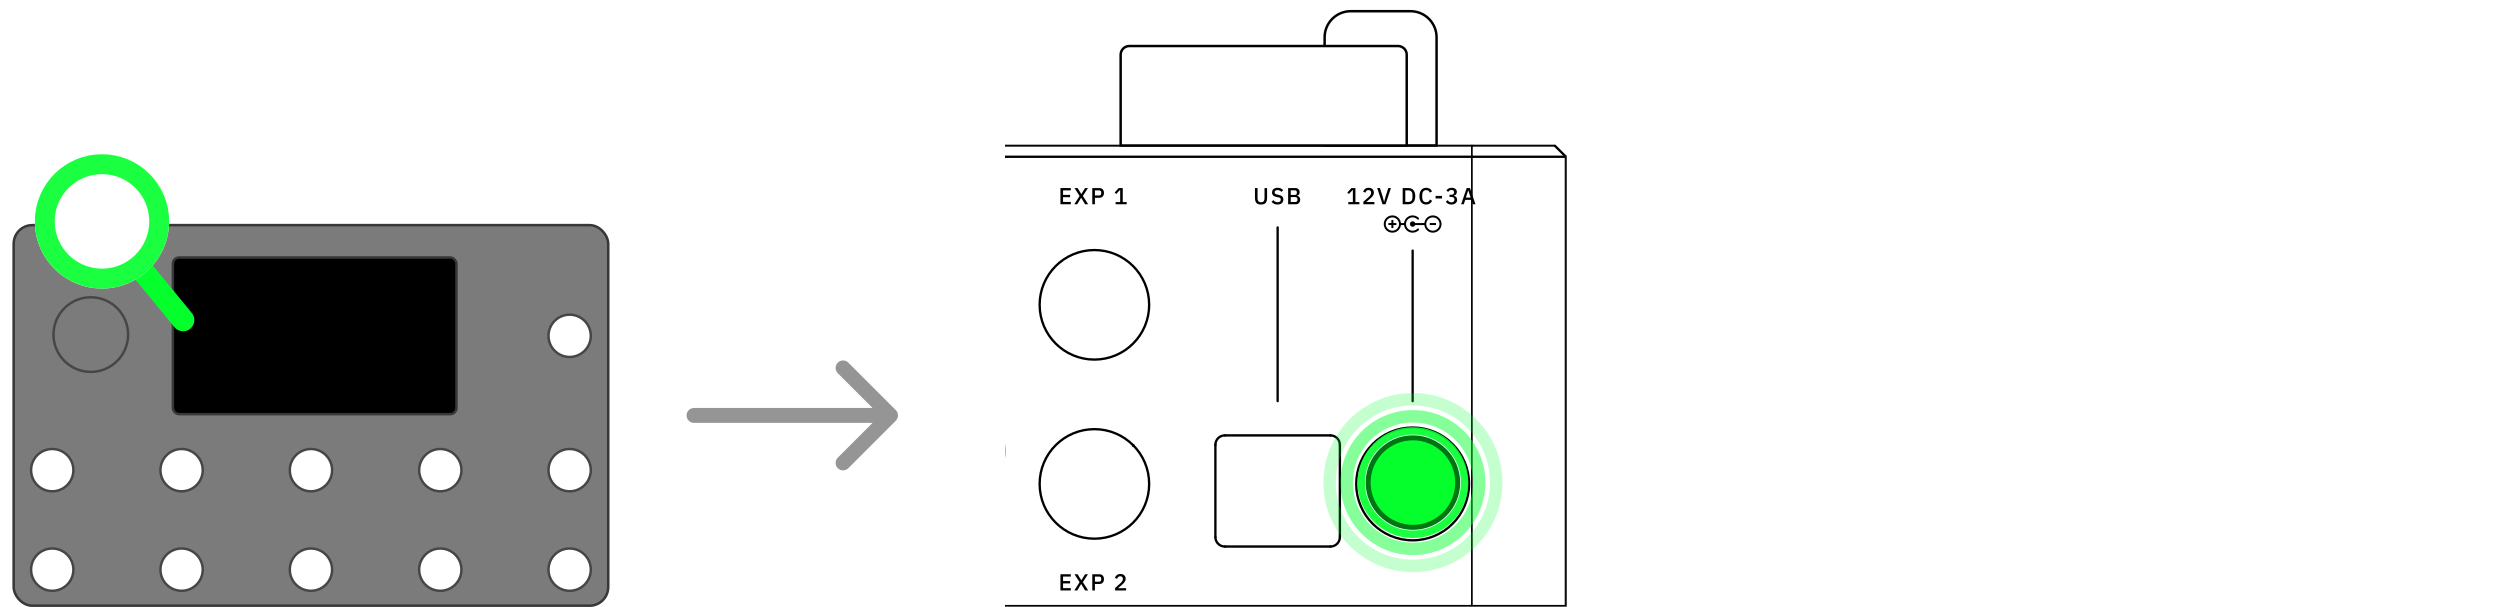 <svg width="1005" height="244" viewBox="0 0 1005 244" fill="none" xmlns="http://www.w3.org/2000/svg">
<rect width="1005" height="244" fill="white"/>
<g clip-path="url(#clip0_3602_21379)">
<path d="M567 4.5H543C537.201 4.5 532.5 9.201 532.5 15V58.5H577.5V15C577.5 9.382 573.088 4.795 567.54 4.514L567 4.5Z" stroke="black"/>
<g clip-path="url(#clip1_3602_21379)">
<mask id="mask0_3602_21379" style="mask-type:luminance" maskUnits="userSpaceOnUse" x="-467" y="58" width="1097" height="187">
<path d="M-467 58H629.945V244.145H-467V58Z" fill="white"/>
</mask>
<g mask="url(#mask0_3602_21379)">
<path d="M591.69 63.012V243.668" stroke="black" stroke-width="0.68" stroke-linecap="round" stroke-linejoin="round"/>
<path d="M534.849 219.706H492.369" stroke="black" stroke-width="0.945" stroke-linecap="round" stroke-linejoin="round"/>
<path d="M538.628 178.813V215.927" stroke="black" stroke-width="0.945" stroke-linecap="round" stroke-linejoin="round"/>
<path d="M629.485 63.012V243.668" stroke="black" stroke-width="0.945" stroke-linecap="round" stroke-linejoin="round"/>
<path d="M488.589 178.813V215.927" stroke="black" stroke-width="0.945" stroke-linecap="round" stroke-linejoin="round"/>
<path d="M591.69 58.477V63.012" stroke="black" stroke-width="0.68" stroke-linecap="round" stroke-linejoin="round"/>
<path d="M-428.745 58.477H591.69" stroke="black" stroke-width="0.945" stroke-linecap="round" stroke-linejoin="round"/>
<path d="M591.69 63.012H-428.744" stroke="black" stroke-width="0.945" stroke-linecap="round" stroke-linejoin="round"/>
<path d="M-428.745 243.668H591.69" stroke="black" stroke-width="0.945" stroke-linecap="round" stroke-linejoin="round"/>
<path d="M624.949 58.477L629.485 63.012" stroke="black" stroke-width="0.945" stroke-linecap="round" stroke-linejoin="round"/>
<path d="M455.633 179.225V179.087" stroke="black" stroke-width="0.945" stroke-linecap="round" stroke-linejoin="round"/>
<path d="M534.849 175.034H492.369" stroke="black" stroke-width="0.945" stroke-linecap="round" stroke-linejoin="round"/>
<path d="M538.628 178.813C538.628 176.725 536.936 175.033 534.849 175.033" stroke="black" stroke-width="0.945" stroke-linecap="round" stroke-linejoin="round"/>
<path d="M417.933 194.535C417.933 206.694 427.789 216.551 439.948 216.551C452.107 216.551 461.963 206.694 461.963 194.535C461.963 182.376 452.107 172.52 439.948 172.52C427.789 172.52 417.933 182.376 417.933 194.535Z" stroke="black" stroke-width="0.945" stroke-linecap="round" stroke-linejoin="round"/>
<path d="M534.849 219.706C536.937 219.706 538.629 218.014 538.629 215.926" stroke="black" stroke-width="0.945" stroke-linecap="round" stroke-linejoin="round"/>
<path d="M337.527 181.308C337.527 199.572 352.332 214.377 370.596 214.377C388.86 214.377 403.666 199.572 403.666 181.308C403.666 163.044 388.86 148.239 370.596 148.239C352.332 148.239 337.527 163.044 337.527 181.308Z" stroke="black" stroke-width="0.945" stroke-linecap="round" stroke-linejoin="round"/>
<path d="M591.69 243.668H629.485" stroke="black" stroke-width="0.945" stroke-linecap="round" stroke-linejoin="round"/>
<path d="M492.369 175.034C490.281 175.034 488.589 176.726 488.589 178.813" stroke="black" stroke-width="0.945" stroke-linecap="round" stroke-linejoin="round"/>
<path d="M488.589 215.927C488.589 218.014 490.281 219.706 492.368 219.706" stroke="black" stroke-width="0.945" stroke-linecap="round" stroke-linejoin="round"/>
<path d="M545.204 194.535C545.204 207.059 555.357 217.212 567.881 217.212C580.405 217.212 590.557 207.059 590.557 194.535C590.557 182.011 580.405 171.859 567.881 171.859C555.357 171.859 545.204 182.011 545.204 194.535Z" stroke="black" stroke-width="0.945" stroke-linecap="round" stroke-linejoin="round"/>
<path d="M591.69 58.477H624.949" stroke="black" stroke-width="0.945" stroke-linecap="round" stroke-linejoin="round"/>
<path d="M455.61 179.065C455.625 179.118 455.633 179.171 455.633 179.225" stroke="black" stroke-width="0.945" stroke-linecap="round" stroke-linejoin="round"/>
<path d="M417.933 122.538C417.933 134.697 427.789 144.553 439.948 144.553C452.107 144.553 461.963 134.697 461.963 122.538C461.963 110.38 452.107 100.524 439.948 100.524C427.789 100.524 417.933 110.38 417.933 122.538Z" stroke="black" stroke-width="0.945" stroke-linecap="round" stroke-linejoin="round"/>
<path d="M591.69 63.012H629.485" stroke="black" stroke-width="0.945" stroke-linecap="round" stroke-linejoin="round"/>
<path d="M584.51 194.535C584.51 203.719 577.066 211.164 567.88 211.164C558.696 211.164 551.251 203.719 551.251 194.535C551.251 185.351 558.696 177.906 567.88 177.906C577.066 177.906 584.51 185.351 584.51 194.535Z" stroke="black" stroke-width="0.945" stroke-linecap="round" stroke-linejoin="round"/>
</g>
<mask id="mask1_3602_21379" style="mask-type:luminance" maskUnits="userSpaceOnUse" x="-467" y="58" width="1097" height="187">
<path d="M-467 58H629.945V244.145H-467V58Z" fill="white"/>
</mask>
<g mask="url(#mask1_3602_21379)">
<path d="M426.294 82.113H430.466V81.18H427.349V79.276H430.177V78.343H427.349V76.532H430.466V75.599H426.294V82.113Z" fill="black"/>
<path d="M437.363 75.599H436.196L434.694 78.024H434.675L433.191 75.599H431.95L433.984 78.782L431.875 82.114H433.042L434.6 79.518H434.628L436.206 82.114H437.447L435.31 78.772L437.363 75.599Z" fill="black"/>
<path d="M442.683 77.78C442.683 78.039 442.607 78.239 442.459 78.377C442.31 78.516 442.101 78.585 441.833 78.585H440.154V76.532H441.833C442.101 76.532 442.31 76.601 442.459 76.74C442.607 76.879 442.683 77.079 442.683 77.337V77.78ZM441.899 75.599H439.099V82.113H440.154V79.519H441.899C442.502 79.519 442.969 79.341 443.299 78.987C443.629 78.632 443.794 78.156 443.794 77.559C443.794 76.961 443.629 76.485 443.299 76.131C442.969 75.776 442.502 75.599 441.899 75.599Z" fill="black"/>
<path d="M451.345 75.599H449.739L448.078 77.4L448.721 77.979L450.234 76.364H450.309V81.236H448.479V82.114H452.93V81.236H451.345V75.599Z" fill="black"/>
<path d="M426.294 237.363H430.466V236.43H427.349V234.526H430.177V233.593H427.349V231.782H430.466V230.849H426.294V237.363Z" fill="black"/>
<path d="M437.363 230.849H436.196L434.694 233.274H434.675L433.191 230.849H431.95L433.984 234.032L431.875 237.364H433.042L434.6 234.768H434.628L436.206 237.364H437.447L435.31 234.022L437.363 230.849Z" fill="black"/>
<path d="M442.683 233.03C442.683 233.289 442.607 233.489 442.459 233.627C442.31 233.766 442.101 233.835 441.833 233.835H440.154V231.782H441.833C442.101 231.782 442.31 231.851 442.459 231.99C442.607 232.129 442.683 232.329 442.683 232.587V233.03ZM441.899 230.849H439.099V237.363H440.154V234.769H441.899C442.502 234.769 442.969 234.591 443.299 234.237C443.629 233.882 443.794 233.406 443.794 232.809C443.794 232.211 443.629 231.735 443.299 231.381C442.969 231.026 442.502 230.849 441.899 230.849Z" fill="black"/>
<path d="M450.953 235.151C451.164 234.964 451.365 234.782 451.554 234.6C451.745 234.42 451.91 234.231 452.053 234.031C452.197 233.832 452.309 233.622 452.389 233.398C452.47 233.174 452.512 232.93 452.512 232.668C452.512 232.388 452.465 232.13 452.37 231.895C452.277 231.658 452.142 231.455 451.965 231.283C451.788 231.112 451.569 230.978 451.308 230.882C451.045 230.786 450.75 230.736 450.421 230.736C450.092 230.736 449.804 230.78 449.557 230.867C449.312 230.955 449.097 231.072 448.918 231.222C448.737 231.371 448.589 231.54 448.47 231.731C448.352 231.92 448.258 232.119 448.19 232.323L449.113 232.679C449.15 232.535 449.204 232.4 449.268 232.276C449.333 232.152 449.416 232.043 449.516 231.951C449.614 231.856 449.732 231.784 449.865 231.731C449.998 231.679 450.156 231.651 450.336 231.651C450.66 231.651 450.917 231.742 451.106 231.922C451.297 232.103 451.39 232.351 451.39 232.668V232.79C451.39 233.088 451.302 233.374 451.125 233.644C450.948 233.914 450.694 234.199 450.365 234.498L448.284 236.355V237.363H452.706V236.467H449.422L450.953 235.151Z" fill="black"/>
<path d="M508.336 79.618C508.336 80.173 508.229 80.591 508.018 80.871C507.806 81.152 507.445 81.292 506.934 81.292C506.424 81.292 506.064 81.152 505.853 80.871C505.641 80.591 505.534 80.173 505.534 79.618V75.599H504.5V79.444C504.5 79.924 504.542 80.337 504.63 80.685C504.717 81.034 504.857 81.321 505.049 81.548C505.244 81.776 505.493 81.945 505.801 82.057C506.109 82.169 506.486 82.225 506.934 82.225C507.382 82.225 507.761 82.169 508.069 82.057C508.377 81.945 508.628 81.776 508.82 81.548C509.013 81.321 509.153 81.034 509.241 80.685C509.328 80.337 509.37 79.924 509.37 79.444V75.599H508.336V79.618Z" fill="black"/>
<path d="M514.019 78.333L513.439 78.212C513.086 78.143 512.825 78.043 512.657 77.909C512.489 77.775 512.405 77.572 512.405 77.297C512.405 77.012 512.507 76.793 512.713 76.644C512.918 76.495 513.207 76.42 513.581 76.42C513.941 76.42 514.243 76.485 514.486 76.616C514.729 76.747 514.934 76.92 515.102 77.139L515.839 76.485C515.585 76.161 515.275 75.915 514.915 75.744C514.554 75.572 514.127 75.487 513.637 75.487C513.287 75.487 512.974 75.529 512.694 75.617C512.414 75.704 512.175 75.827 511.981 75.985C511.783 76.144 511.631 76.341 511.522 76.575C511.414 76.807 511.359 77.068 511.359 77.353C511.359 77.876 511.518 78.287 511.835 78.584C512.153 78.884 512.629 79.092 513.263 79.211L513.842 79.313C514.221 79.388 514.486 79.5 514.635 79.649C514.785 79.799 514.859 80.001 514.859 80.256C514.859 80.573 514.754 80.825 514.542 81.012C514.33 81.199 514.015 81.292 513.599 81.292C513.245 81.292 512.929 81.22 512.653 81.077C512.375 80.933 512.121 80.723 511.891 80.443L511.162 81.124C511.437 81.46 511.766 81.728 512.149 81.927C512.531 82.127 512.995 82.225 513.543 82.225C513.917 82.225 514.25 82.177 514.542 82.081C514.834 81.984 515.082 81.848 515.283 81.671C515.486 81.492 515.641 81.28 515.746 81.031C515.851 80.781 515.905 80.505 515.905 80.2C515.905 79.677 515.754 79.267 515.451 78.968C515.15 78.669 514.673 78.459 514.019 78.333Z" fill="black"/>
<path d="M521.57 80.378C521.57 80.644 521.492 80.85 521.336 80.994C521.181 81.136 520.966 81.208 520.693 81.208H518.881V79.23H520.693C520.966 79.23 521.181 79.3 521.336 79.444C521.492 79.587 521.57 79.794 521.57 80.06V80.378ZM518.881 76.504H520.516C520.776 76.504 520.98 76.571 521.122 76.704C521.265 76.839 521.336 77.03 521.336 77.279V77.576C521.336 77.827 521.265 78.016 521.122 78.151C520.98 78.286 520.776 78.351 520.516 78.351H518.881V76.504ZM522.196 79.075C522.058 78.955 521.91 78.866 521.752 78.81C521.593 78.754 521.448 78.723 521.318 78.716V78.66C521.448 78.647 521.582 78.615 521.718 78.563C521.856 78.51 521.977 78.428 522.084 78.319C522.189 78.211 522.276 78.071 522.345 77.9C522.413 77.728 522.446 77.52 522.446 77.279C522.446 76.768 522.293 76.36 521.986 76.056C521.677 75.751 521.253 75.599 520.71 75.599H517.826V82.114H521C521.244 82.114 521.468 82.066 521.672 81.968C521.877 81.872 522.054 81.739 522.205 81.572C522.354 81.404 522.47 81.204 522.554 80.975C522.638 80.744 522.681 80.499 522.681 80.238C522.681 79.963 522.634 79.732 522.541 79.542C522.446 79.352 522.332 79.196 522.196 79.075Z" fill="black"/>
<path d="M544.883 75.599H543.277L541.616 77.4L542.26 77.979L543.772 76.364H543.847V81.236H542.019V82.114H546.469V81.236H544.883V75.599Z" fill="black"/>
<path d="M550.745 79.901C550.955 79.714 551.157 79.532 551.346 79.35C551.537 79.17 551.702 78.981 551.845 78.781C551.989 78.582 552.101 78.372 552.181 78.148C552.262 77.924 552.303 77.68 552.303 77.418C552.303 77.138 552.257 76.88 552.162 76.645C552.069 76.408 551.934 76.205 551.757 76.033C551.579 75.862 551.361 75.728 551.099 75.632C550.837 75.536 550.542 75.486 550.213 75.486C549.883 75.486 549.595 75.53 549.349 75.617C549.103 75.705 548.889 75.822 548.71 75.972C548.529 76.121 548.381 76.29 548.262 76.481C548.143 76.67 548.05 76.869 547.982 77.073L548.905 77.428C548.942 77.285 548.995 77.15 549.059 77.026C549.125 76.902 549.207 76.793 549.307 76.701C549.406 76.606 549.523 76.534 549.657 76.481C549.79 76.428 549.947 76.401 550.127 76.401C550.451 76.401 550.709 76.492 550.898 76.672C551.089 76.853 551.182 77.101 551.182 77.418V77.54C551.182 77.838 551.094 78.124 550.917 78.394C550.739 78.664 550.486 78.949 550.157 79.248L548.075 81.105V82.113H552.498V81.217H549.214L550.745 79.901Z" fill="black"/>
<path d="M556.992 82.113L559.157 75.599H558.093L557.057 78.819L556.422 81.087H556.385L555.76 78.819L554.724 75.599H553.63L555.769 82.113H556.992Z" fill="black"/>
<path d="M564.931 76.532H566.18C566.667 76.532 567.059 76.684 567.356 76.99C567.656 77.294 567.804 77.742 567.804 78.334V79.379C567.804 79.97 567.656 80.418 567.356 80.723C567.059 81.027 566.667 81.179 566.18 81.179H564.931V76.532ZM567.315 81.907C567.655 81.771 567.944 81.567 568.183 81.296C568.423 81.026 568.608 80.687 568.737 80.279C568.869 79.873 568.935 79.397 568.935 78.855C568.935 78.315 568.869 77.839 568.737 77.433C568.608 77.025 568.423 76.686 568.183 76.415C567.944 76.144 567.655 75.942 567.315 75.803C566.976 75.667 566.597 75.599 566.18 75.599H563.876V82.114H566.18C566.597 82.114 566.976 82.044 567.315 81.907Z" fill="black"/>
<path d="M573.349 82.225C573.915 82.225 574.394 82.092 574.786 81.828C575.178 81.563 575.483 81.195 575.702 80.723L574.851 80.209C574.733 80.527 574.551 80.787 574.306 80.988C574.059 81.192 573.741 81.292 573.349 81.292C572.845 81.292 572.45 81.12 572.163 80.777C571.877 80.433 571.734 79.959 571.734 79.353V78.36C571.734 77.753 571.877 77.279 572.163 76.935C572.45 76.591 572.845 76.42 573.349 76.42C573.729 76.42 574.035 76.512 574.267 76.696C574.501 76.879 574.674 77.127 574.786 77.437L575.673 76.952C575.455 76.468 575.154 76.103 574.771 75.857C574.389 75.609 573.915 75.487 573.349 75.487C572.926 75.487 572.545 75.56 572.206 75.705C571.867 75.853 571.579 76.069 571.342 76.355C571.105 76.641 570.926 76.992 570.801 77.409C570.677 77.827 570.614 78.308 570.614 78.856C570.614 79.951 570.857 80.787 571.342 81.363C571.827 81.937 572.495 82.225 573.349 82.225Z" fill="black"/>
<path d="M577.101 79.789H579.685V78.755H577.101V79.789Z" fill="black"/>
<path d="M585.37 79.215C585.246 79.082 585.102 78.972 584.936 78.888C584.771 78.804 584.595 78.743 584.408 78.707V78.66C584.576 78.623 584.736 78.564 584.89 78.483C585.042 78.403 585.175 78.299 585.29 78.171C585.406 78.043 585.496 77.895 585.562 77.727C585.627 77.559 585.66 77.372 585.66 77.167C585.66 76.906 585.607 76.671 585.502 76.463C585.395 76.254 585.248 76.076 585.063 75.93C584.875 75.784 584.651 75.674 584.391 75.599C584.128 75.523 583.846 75.487 583.54 75.487C583.267 75.487 583.024 75.516 582.812 75.576C582.602 75.633 582.411 75.712 582.243 75.808C582.075 75.906 581.93 76.019 581.804 76.15C581.68 76.28 581.568 76.416 581.468 76.56L582.17 77.167C582.318 76.918 582.502 76.723 582.72 76.583C582.938 76.443 583.202 76.374 583.512 76.374C583.831 76.374 584.082 76.454 584.27 76.611C584.455 76.769 584.55 76.999 584.55 77.297V77.362C584.55 77.631 584.452 77.85 584.259 78.02C584.066 78.191 583.768 78.278 583.363 78.278H582.7V79.174H583.392C583.802 79.174 584.12 79.26 584.343 79.435C584.567 79.609 584.679 79.864 584.679 80.2V80.266C584.679 80.602 584.574 80.864 584.362 81.053C584.151 81.243 583.846 81.339 583.448 81.339C583.26 81.339 583.095 81.316 582.948 81.273C582.802 81.231 582.672 81.169 582.556 81.091C582.442 81.013 582.339 80.92 582.248 80.811C582.158 80.703 582.072 80.582 581.992 80.452L581.218 81.059C581.316 81.208 581.434 81.353 581.566 81.492C581.7 81.632 581.856 81.756 582.034 81.865C582.211 81.975 582.414 82.063 582.644 82.128C582.875 82.192 583.143 82.225 583.448 82.225C583.795 82.225 584.114 82.18 584.399 82.09C584.686 82 584.93 81.871 585.132 81.703C585.335 81.535 585.492 81.334 585.604 81.1C585.716 80.867 585.772 80.608 585.772 80.322C585.772 80.084 585.735 79.875 585.664 79.691C585.592 79.508 585.495 79.35 585.37 79.215Z" fill="black"/>
<path d="M589.272 79.444L590.215 76.569H590.26L591.193 79.444H589.272ZM590.923 75.599H589.597L587.376 82.113H588.451L589.02 80.349H591.456L592.043 82.113H593.144L590.923 75.599Z" fill="black"/>
<path d="M513.609 90.951C513.352 90.951 513.142 91.159 513.142 91.417V161.248C513.142 161.505 513.352 161.713 513.609 161.713C513.866 161.713 514.076 161.505 514.076 161.248V91.417C514.076 91.159 513.866 90.951 513.609 90.951Z" fill="black"/>
<path d="M567.881 100.284C567.624 100.284 567.415 100.492 567.415 100.751V161.248C567.415 161.505 567.624 161.713 567.881 161.713C568.139 161.713 568.348 161.505 568.348 161.248V100.751C568.348 100.492 568.139 100.284 567.881 100.284Z" fill="black"/>
<path d="M559.738 92.742C558.263 92.742 557.062 91.542 557.062 90.065C557.062 88.59 558.263 87.389 559.738 87.389C561.214 87.389 562.415 88.59 562.415 90.065C562.415 91.542 561.214 92.742 559.738 92.742ZM569.773 91.958C568.73 92.999 567.034 93.001 565.987 91.958C564.945 90.914 564.945 89.215 565.987 88.173C567.034 87.13 568.73 87.133 569.773 88.173C569.93 88.329 570.182 88.329 570.338 88.173C570.494 88.017 570.494 87.765 570.338 87.607C568.983 86.25 566.775 86.253 565.423 87.607C564.847 88.183 564.531 88.913 564.445 89.665H563.174C562.973 87.938 561.518 86.59 559.738 86.59C557.822 86.59 556.263 88.149 556.263 90.065C556.263 91.982 557.822 93.542 559.738 93.542C561.518 93.542 562.973 92.191 563.174 90.465H564.445C564.531 91.217 564.847 91.947 565.423 92.523C566.099 93.201 566.99 93.539 567.881 93.539C568.77 93.539 569.661 93.201 570.338 92.523C570.494 92.367 570.494 92.114 570.338 91.958C570.182 91.802 569.93 91.802 569.773 91.958Z" fill="black"/>
<path d="M576.023 92.742C574.547 92.742 573.346 91.542 573.346 90.065C573.346 88.59 574.547 87.389 576.023 87.389C577.498 87.389 578.699 88.59 578.699 90.065C578.699 91.542 577.498 92.742 576.023 92.742ZM576.023 86.59C574.243 86.59 572.789 87.938 572.587 89.665H568.899C568.739 89.257 568.346 88.966 567.881 88.966C567.274 88.966 566.781 89.458 566.781 90.065C566.781 90.673 567.274 91.165 567.881 91.165C568.346 91.165 568.739 90.874 568.899 90.465H572.587C572.789 92.191 574.243 93.542 576.023 93.542C577.939 93.542 579.498 91.982 579.498 90.065C579.498 88.149 577.939 86.59 576.023 86.59Z" fill="black"/>
<path d="M574.757 90.465H577.288V89.665H574.757V90.465Z" fill="black"/>
<path d="M560.138 88.462H559.338V89.665H558.142V90.465H559.338V91.668H560.138V90.465H561.335V89.665H560.138V88.462Z" fill="black"/>
</g>
<circle cx="568" cy="194" r="18" fill="#04FF2D" stroke="#007513" stroke-width="2"/>
<circle cx="568" cy="194" r="20.786" stroke="#04FF2D" stroke-opacity="0.91" stroke-width="3"/>
<circle cx="568" cy="194" r="26.643" stroke="#04FF2D" stroke-opacity="0.48" stroke-width="5"/>
<circle cx="568" cy="194" r="33.5" stroke="#04FF2D" stroke-opacity="0.23" stroke-width="5"/>
</g>
<path d="M562 18.5H454C452.067 18.5 450.5 20.067 450.5 22V58.5H565.5V22C565.5 20.127 564.029 18.598 562.18 18.505L562 18.5Z" fill="white" stroke="black"/>
</g>
<rect x="5.5" y="90.5" width="239" height="153" rx="7.5" fill="#7B7B7B"/>
<rect x="5.5" y="90.5" width="239" height="153" rx="7.5" stroke="#474646"/>
<rect x="5.5" y="90.5" width="239" height="153" rx="7.5" stroke="black" stroke-opacity="0.2"/>
<rect x="69.5" y="103.5" width="114" height="63" rx="2.5" fill="black" stroke="#393838"/>
<circle cx="36.5" cy="134.5" r="15" fill="#7B7B7B" stroke="#474646"/>
<circle cx="229" cy="135" r="8.5" fill="white" stroke="#474646"/>
<circle cx="21" cy="229" r="8.5" fill="white" stroke="#474646"/>
<circle cx="21" cy="189" r="8.5" fill="white" stroke="#474646"/>
<circle cx="229" cy="229" r="8.5" fill="white" stroke="#474646"/>
<circle cx="229" cy="189" r="8.5" fill="white" stroke="#474646"/>
<circle cx="125" cy="229" r="8.5" fill="white" stroke="#474646"/>
<circle cx="125" cy="189" r="8.5" fill="white" stroke="#474646"/>
<circle cx="177" cy="229" r="8.5" fill="white" stroke="#474646"/>
<circle cx="177" cy="189" r="8.5" fill="white" stroke="#474646"/>
<circle cx="73" cy="229" r="8.5" fill="white" stroke="#474646"/>
<circle cx="73" cy="189" r="8.5" fill="white" stroke="#474646"/>
<line x1="42.334" y1="90.618" x2="73.618" y2="128.666" stroke="#04FF2D" stroke-width="9" stroke-linecap="round"/>
<circle cx="41" cy="89" r="27" fill="white"/>
<circle cx="41" cy="89" r="23" stroke="#04FF2D" stroke-opacity="0.91" stroke-width="8"/>
<path d="M279 164C277.343 164 276 165.343 276 167C276 168.657 277.343 170 279 170V167V164ZM360.121 169.121C361.293 167.95 361.293 166.05 360.121 164.879L341.029 145.787C339.858 144.615 337.958 144.615 336.787 145.787C335.615 146.958 335.615 148.858 336.787 150.029L353.757 167L336.787 183.971C335.615 185.142 335.615 187.042 336.787 188.213C337.958 189.385 339.858 189.385 341.029 188.213L360.121 169.121ZM279 167V170H358V167V164H279V167Z" fill="#959595"/>
<defs>
<clipPath id="clip0_3602_21379">
<rect width="226" height="244" fill="white" transform="translate(404)"/>
</clipPath>
<clipPath id="clip1_3602_21379">
<rect width="1096.95" height="186.145" fill="white" transform="translate(-467 58)"/>
</clipPath>
</defs>
</svg>
